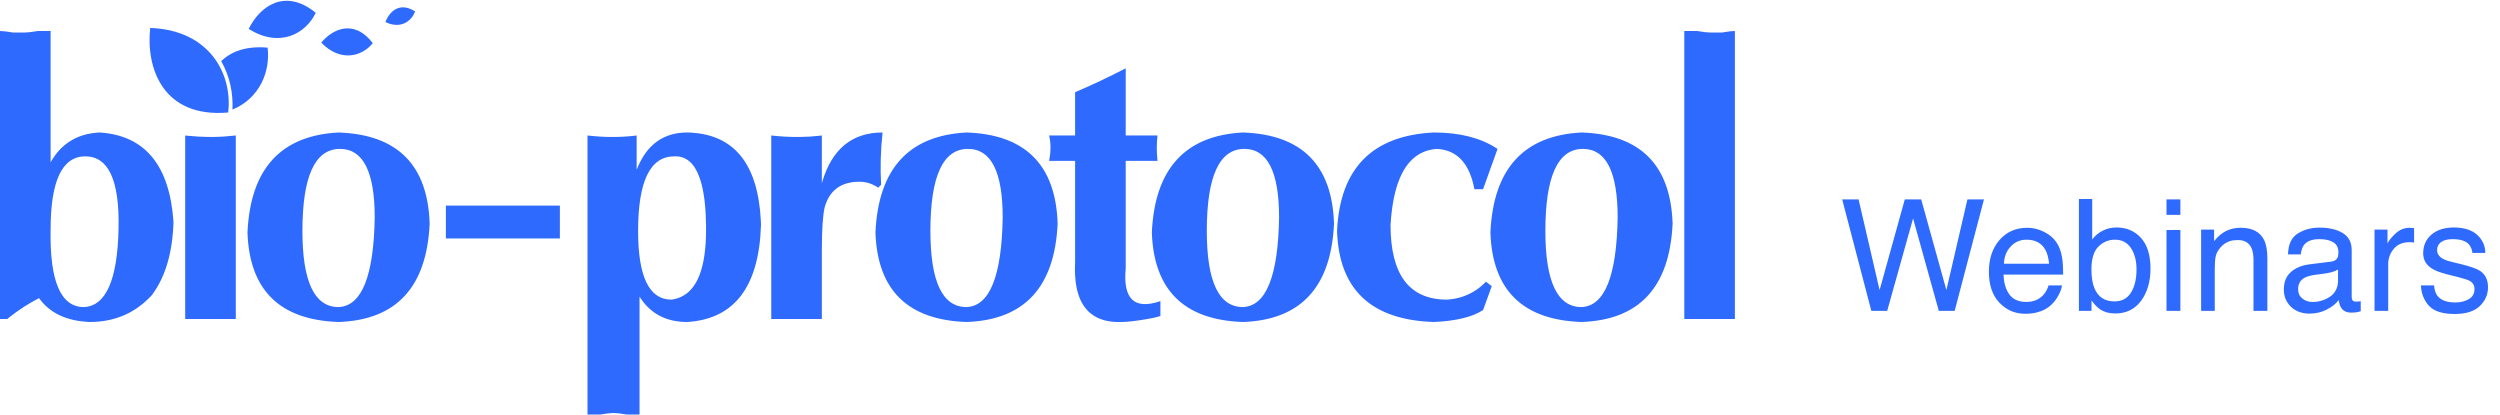 <svg width="193" height="32" viewBox="0 0 193 32" fill="none" xmlns="http://www.w3.org/2000/svg">
	<path fill-rule="evenodd" clip-rule="evenodd" d="M3.907 2.395V12.532C4.725 11.074 5.99 10.306 7.702 10.228C11.199 10.459 13.097 12.762 13.395 17.14C13.32 19.521 12.762 21.402 11.721 22.785C10.454 24.167 8.855 24.858 6.921 24.858C5.135 24.78 3.832 24.167 3.014 23.015C2.174 23.448 1.398 23.951 0.69 24.52L0.558 24.628H0V2.395C0.211 2.395 0.521 2.431 0.932 2.499L1.005 2.511H1.898C2.109 2.511 2.419 2.477 2.829 2.408L2.902 2.395H3.907ZM26.138 10.228L26.273 10.234C30.722 10.43 33.021 12.77 33.17 17.255C32.947 22.171 30.603 24.703 26.138 24.858C21.598 24.703 19.254 22.401 19.106 17.946C19.329 13.033 21.673 10.459 26.138 10.228ZM18.204 10.459V24.628H14.297V10.459L14.52 10.483C15.041 10.536 15.562 10.566 16.083 10.572L16.306 10.574L16.455 10.573C17.007 10.567 17.59 10.529 18.204 10.459ZM6.586 12.071C4.8 12.071 3.907 13.954 3.907 17.716C3.832 21.71 4.688 23.706 6.474 23.706C8.185 23.63 9.078 21.594 9.153 17.6C9.226 13.915 8.372 12.071 6.586 12.071ZM26.25 11.495L26.192 11.496C24.294 11.538 23.347 13.651 23.347 17.831C23.347 21.708 24.258 23.667 26.082 23.705L26.138 23.706L26.191 23.703C27.942 23.584 28.854 21.281 28.928 16.795C28.928 13.263 28.036 11.495 26.25 11.495ZM11.596 2.158C16.202 2.315 17.97 5.758 17.615 8.685C12.537 9.128 11.256 5.194 11.596 2.158ZM20.661 3.678C20.878 5.503 20.065 7.581 17.945 8.462C18.009 7.194 17.738 5.877 17.077 4.722C17.84 3.979 18.993 3.533 20.661 3.678ZM28.78 3.332C27.944 4.364 26.284 4.825 24.802 3.29C25.677 2.228 27.346 1.448 28.78 3.332ZM24.377 0.986C23.609 2.599 21.593 3.738 19.2 2.231C20.014 0.569 21.937 -0.99 24.377 0.986ZM32.045 0.882C31.771 1.65 30.913 2.267 29.756 1.701C30.046 0.908 30.849 0.105 32.045 0.882ZM34.422 18.407V15.873L43.222 15.873V18.407H34.422ZM45.521 10.477L45.69 10.494C45.711 10.496 45.731 10.498 45.752 10.5C45.793 10.504 45.834 10.508 45.875 10.511L45.752 10.5C45.807 10.505 45.861 10.51 45.915 10.515L45.875 10.511C45.931 10.516 45.986 10.521 46.041 10.525L45.915 10.515C45.974 10.52 46.032 10.524 46.091 10.529L46.041 10.525C46.101 10.53 46.16 10.534 46.218 10.538L46.091 10.529C46.15 10.533 46.209 10.537 46.268 10.541L46.218 10.538C46.272 10.542 46.325 10.545 46.379 10.548L46.268 10.541C46.325 10.545 46.381 10.548 46.437 10.551L46.379 10.548C46.44 10.552 46.5 10.555 46.56 10.557L46.437 10.551C46.49 10.554 46.544 10.557 46.598 10.559L46.56 10.557C46.61 10.56 46.659 10.562 46.708 10.564L46.598 10.559C46.658 10.562 46.717 10.564 46.777 10.566L46.708 10.564C46.762 10.566 46.816 10.567 46.87 10.569L46.777 10.566C46.83 10.568 46.884 10.569 46.937 10.57L46.87 10.569C46.924 10.57 46.979 10.571 47.033 10.572L46.937 10.57C46.99 10.571 47.042 10.572 47.095 10.573L47.253 10.574L47.419 10.573L47.593 10.57C47.61 10.57 47.628 10.57 47.645 10.569C47.685 10.568 47.725 10.567 47.764 10.566L47.645 10.569C47.709 10.568 47.773 10.566 47.836 10.564L47.764 10.566C47.821 10.564 47.877 10.562 47.932 10.56L47.836 10.564C47.896 10.562 47.956 10.559 48.016 10.556L47.932 10.56C47.987 10.558 48.041 10.555 48.095 10.553L48.016 10.556C48.075 10.554 48.134 10.551 48.193 10.547L48.095 10.553C48.15 10.55 48.205 10.547 48.259 10.543L48.193 10.547C48.244 10.544 48.295 10.541 48.345 10.538L48.259 10.543C48.319 10.54 48.377 10.536 48.436 10.531L48.345 10.538C48.402 10.534 48.458 10.53 48.514 10.525L48.436 10.531C48.489 10.527 48.543 10.523 48.596 10.518L48.514 10.525C48.566 10.521 48.618 10.516 48.67 10.511L48.596 10.518C48.651 10.513 48.706 10.508 48.762 10.503L48.67 10.511C48.727 10.506 48.783 10.501 48.839 10.495L48.762 10.503C48.809 10.498 48.856 10.493 48.903 10.488L48.839 10.495C48.891 10.489 48.943 10.484 48.995 10.478L49.15 10.459V13.109L49.179 13.033C49.927 11.165 51.22 10.228 53.057 10.228L53.166 10.231C53.248 10.234 53.33 10.238 53.411 10.243C53.56 10.253 53.706 10.267 53.849 10.285C53.865 10.287 53.881 10.289 53.897 10.291C53.906 10.292 53.914 10.293 53.923 10.294C53.947 10.298 53.97 10.301 53.993 10.304C54.012 10.307 54.03 10.31 54.048 10.313C54.063 10.315 54.079 10.318 54.094 10.32C54.105 10.322 54.116 10.323 54.127 10.325C54.15 10.329 54.172 10.333 54.194 10.337C54.283 10.353 54.371 10.371 54.457 10.39C54.463 10.391 54.47 10.393 54.476 10.394C54.491 10.398 54.506 10.401 54.521 10.405C54.539 10.409 54.557 10.413 54.576 10.418C54.59 10.421 54.604 10.425 54.618 10.428C54.633 10.432 54.647 10.436 54.662 10.44C54.681 10.445 54.701 10.45 54.721 10.455C54.733 10.459 54.745 10.462 54.757 10.465C54.768 10.469 54.779 10.472 54.79 10.475C54.811 10.481 54.832 10.487 54.853 10.493C54.855 10.494 54.858 10.495 54.86 10.495C54.885 10.503 54.909 10.51 54.934 10.518C54.95 10.524 54.967 10.529 54.983 10.534C54.999 10.539 55.014 10.544 55.029 10.55C55.034 10.551 55.038 10.552 55.042 10.554C55.066 10.562 55.089 10.57 55.113 10.579C55.125 10.583 55.138 10.588 55.15 10.592C55.166 10.598 55.182 10.604 55.199 10.61C55.22 10.618 55.242 10.627 55.264 10.635C55.268 10.637 55.273 10.639 55.278 10.641C55.296 10.648 55.315 10.655 55.333 10.663C55.347 10.668 55.361 10.674 55.374 10.68C55.381 10.683 55.388 10.686 55.394 10.688C55.414 10.697 55.434 10.706 55.455 10.714C55.469 10.721 55.484 10.728 55.499 10.734C55.51 10.739 55.521 10.744 55.532 10.75C55.546 10.756 55.56 10.763 55.575 10.77C55.59 10.777 55.605 10.784 55.62 10.791C55.629 10.796 55.637 10.8 55.646 10.804C55.664 10.813 55.682 10.822 55.7 10.831C55.712 10.837 55.724 10.844 55.737 10.85C55.749 10.857 55.761 10.863 55.773 10.869C55.789 10.878 55.806 10.887 55.822 10.896C55.832 10.901 55.841 10.906 55.85 10.911C55.865 10.919 55.879 10.928 55.893 10.936C55.907 10.943 55.92 10.951 55.933 10.959C55.945 10.966 55.957 10.973 55.969 10.98C55.982 10.988 55.995 10.995 56.007 11.003C56.018 11.01 56.029 11.016 56.04 11.023C56.055 11.033 56.07 11.042 56.086 11.052C56.093 11.057 56.101 11.062 56.109 11.067C56.127 11.079 56.145 11.09 56.162 11.102C56.17 11.107 56.179 11.113 56.187 11.118C56.2 11.128 56.214 11.137 56.227 11.146C56.242 11.156 56.256 11.166 56.271 11.177C56.279 11.182 56.287 11.188 56.295 11.194C56.311 11.205 56.326 11.216 56.341 11.227C56.351 11.234 56.36 11.241 56.369 11.248C56.384 11.259 56.399 11.271 56.413 11.282C56.422 11.289 56.431 11.296 56.44 11.303C56.451 11.311 56.461 11.319 56.472 11.328C56.487 11.34 56.501 11.351 56.515 11.363C56.524 11.37 56.533 11.377 56.542 11.385C56.554 11.395 56.566 11.405 56.578 11.415C56.59 11.425 56.603 11.436 56.615 11.447C56.624 11.455 56.633 11.463 56.642 11.471C56.656 11.482 56.669 11.494 56.682 11.506C56.691 11.514 56.7 11.523 56.709 11.531C56.721 11.542 56.733 11.553 56.745 11.564C56.756 11.574 56.766 11.584 56.776 11.594C56.786 11.603 56.796 11.612 56.806 11.621C56.817 11.633 56.829 11.644 56.84 11.655C56.849 11.665 56.858 11.674 56.868 11.683C56.88 11.695 56.893 11.708 56.905 11.721C56.913 11.729 56.92 11.737 56.928 11.744C56.941 11.759 56.955 11.773 56.969 11.788C56.976 11.795 56.983 11.803 56.99 11.811C57.001 11.823 57.012 11.835 57.023 11.847C57.034 11.86 57.045 11.872 57.056 11.884C57.066 11.896 57.076 11.907 57.086 11.918C57.093 11.927 57.101 11.936 57.109 11.945C57.12 11.958 57.132 11.972 57.143 11.985C57.152 11.996 57.161 12.007 57.17 12.018C57.181 12.031 57.191 12.044 57.202 12.057C57.212 12.069 57.221 12.082 57.231 12.094C57.237 12.101 57.242 12.108 57.248 12.115C57.261 12.132 57.273 12.149 57.286 12.165C57.294 12.175 57.301 12.185 57.308 12.195C57.319 12.209 57.33 12.223 57.34 12.238C57.345 12.244 57.35 12.251 57.355 12.258C57.369 12.277 57.383 12.297 57.397 12.317C57.401 12.323 57.406 12.329 57.41 12.335C57.423 12.355 57.437 12.375 57.45 12.395C57.454 12.399 57.457 12.404 57.46 12.409C57.472 12.426 57.483 12.443 57.495 12.461C57.503 12.473 57.511 12.486 57.52 12.499C57.529 12.513 57.538 12.528 57.547 12.542C57.555 12.555 57.562 12.567 57.57 12.579C57.579 12.594 57.589 12.609 57.598 12.625C57.603 12.633 57.608 12.641 57.612 12.649C57.624 12.668 57.635 12.687 57.647 12.707C57.653 12.718 57.66 12.73 57.667 12.742C57.674 12.754 57.68 12.765 57.687 12.777C57.697 12.795 57.708 12.814 57.718 12.833C57.725 12.846 57.733 12.859 57.74 12.872C57.749 12.89 57.759 12.908 57.768 12.926C57.772 12.933 57.776 12.94 57.78 12.947C57.791 12.969 57.802 12.99 57.812 13.011C57.816 13.019 57.82 13.026 57.824 13.033C57.833 13.051 57.842 13.069 57.85 13.087C57.858 13.102 57.864 13.116 57.871 13.131C57.88 13.148 57.889 13.166 57.897 13.184C57.903 13.196 57.908 13.209 57.914 13.221C57.92 13.234 57.926 13.248 57.933 13.261C57.94 13.278 57.948 13.294 57.955 13.311C57.963 13.328 57.97 13.345 57.978 13.363C57.985 13.379 57.992 13.395 57.999 13.412C58.003 13.422 58.007 13.432 58.012 13.442C58.02 13.463 58.029 13.484 58.038 13.506C58.045 13.523 58.052 13.539 58.058 13.556C58.063 13.568 58.068 13.58 58.072 13.591C58.077 13.604 58.082 13.616 58.087 13.629C58.096 13.651 58.104 13.674 58.113 13.696C58.115 13.703 58.118 13.71 58.121 13.717C58.13 13.742 58.139 13.767 58.148 13.793C58.151 13.8 58.153 13.807 58.156 13.814C58.165 13.839 58.174 13.864 58.182 13.89C58.185 13.898 58.188 13.906 58.191 13.915C58.211 13.973 58.23 14.031 58.249 14.091C58.255 14.111 58.262 14.131 58.268 14.152C58.273 14.167 58.278 14.183 58.282 14.198C58.284 14.204 58.285 14.209 58.287 14.215C58.296 14.245 58.305 14.275 58.314 14.306C58.316 14.314 58.319 14.323 58.321 14.331C58.339 14.393 58.356 14.457 58.373 14.521C58.387 14.574 58.4 14.627 58.413 14.682C58.427 14.737 58.44 14.793 58.453 14.85C58.474 14.945 58.494 15.042 58.513 15.14C58.517 15.157 58.52 15.174 58.523 15.19C58.524 15.195 58.525 15.199 58.526 15.204C58.539 15.278 58.553 15.352 58.565 15.428C58.568 15.441 58.57 15.453 58.572 15.466C58.574 15.479 58.576 15.493 58.578 15.506L58.572 15.466C58.607 15.678 58.637 15.896 58.662 16.12C58.669 16.19 58.677 16.26 58.684 16.331C58.703 16.535 58.719 16.744 58.731 16.959L58.738 17.092C58.743 17.183 58.746 17.276 58.749 17.37C58.599 22.133 56.702 24.628 53.057 24.858C51.446 24.858 50.232 24.228 49.414 22.964L49.373 22.899V32H48.368C47.947 31.927 47.625 31.889 47.402 31.885L47.364 31.884L47.325 31.885C47.116 31.888 46.819 31.922 46.433 31.988L46.36 32H45.355V10.459L45.521 10.477ZM52.556 12.116L52.546 12.114C52.535 12.111 52.524 12.109 52.513 12.106L52.546 12.114C52.532 12.11 52.517 12.107 52.503 12.104L52.513 12.106C52.498 12.103 52.484 12.1 52.47 12.098L52.503 12.104C52.486 12.101 52.468 12.097 52.451 12.094L52.47 12.098C52.455 12.095 52.44 12.093 52.425 12.09L52.451 12.094C52.439 12.092 52.427 12.09 52.414 12.089L52.425 12.09C52.395 12.085 52.365 12.082 52.334 12.079L52.291 12.075C52.282 12.074 52.273 12.073 52.264 12.073C52.226 12.07 52.188 12.069 52.149 12.069L52.101 12.07L52.052 12.071C50.191 12.071 49.261 13.992 49.261 17.831C49.261 21.364 50.116 23.13 51.829 23.13L51.882 23.122L51.935 23.114C51.952 23.111 51.969 23.108 51.986 23.105C52.001 23.102 52.017 23.099 52.032 23.096L51.986 23.105C52.003 23.102 52.02 23.098 52.038 23.095L52.032 23.096C52.038 23.095 52.043 23.094 52.049 23.092L52.038 23.095C52.089 23.084 52.139 23.072 52.189 23.059C52.195 23.057 52.201 23.055 52.207 23.054L52.189 23.059C52.22 23.05 52.25 23.041 52.28 23.032C52.326 23.018 52.371 23.002 52.415 22.986C52.42 22.984 52.425 22.982 52.43 22.98L52.415 22.986C52.445 22.974 52.474 22.963 52.503 22.95C52.51 22.948 52.517 22.945 52.523 22.942L52.503 22.95C52.514 22.946 52.525 22.941 52.535 22.936L52.523 22.942C52.554 22.928 52.585 22.914 52.616 22.899C52.64 22.887 52.665 22.875 52.689 22.861C52.693 22.86 52.697 22.857 52.701 22.855L52.689 22.861C52.716 22.847 52.742 22.833 52.768 22.817C52.817 22.789 52.864 22.759 52.91 22.727C52.947 22.702 52.984 22.675 53.02 22.647C53.025 22.643 53.03 22.64 53.035 22.636L53.02 22.647C53.032 22.638 53.044 22.628 53.056 22.618L53.035 22.636C53.048 22.625 53.062 22.614 53.075 22.603L53.056 22.618C53.071 22.607 53.085 22.595 53.099 22.583L53.075 22.603C53.088 22.592 53.101 22.582 53.114 22.571L53.099 22.583C53.111 22.573 53.123 22.563 53.134 22.553L53.114 22.571C53.126 22.56 53.138 22.549 53.151 22.538L53.134 22.553C53.148 22.541 53.162 22.528 53.175 22.516L53.151 22.538C53.163 22.527 53.175 22.516 53.187 22.505L53.175 22.516C53.188 22.504 53.2 22.493 53.212 22.481L53.187 22.505C53.2 22.493 53.214 22.48 53.227 22.467L53.212 22.481C53.222 22.472 53.231 22.463 53.24 22.454L53.227 22.467C53.24 22.454 53.252 22.442 53.265 22.429L53.24 22.454C53.252 22.442 53.265 22.429 53.277 22.417L53.265 22.429C53.277 22.417 53.289 22.404 53.301 22.391L53.277 22.417C53.289 22.405 53.3 22.392 53.312 22.38L53.301 22.391C53.313 22.379 53.325 22.366 53.337 22.353L53.312 22.38C53.329 22.362 53.346 22.343 53.363 22.324L53.337 22.353C53.347 22.342 53.357 22.331 53.367 22.32L53.363 22.324C53.395 22.288 53.426 22.251 53.456 22.213C53.484 22.177 53.512 22.141 53.539 22.104C53.544 22.097 53.548 22.091 53.553 22.085L53.539 22.104C53.549 22.09 53.559 22.076 53.568 22.063L53.553 22.085C53.586 22.038 53.619 21.989 53.651 21.939C53.654 21.934 53.657 21.929 53.659 21.924L53.651 21.939C53.658 21.926 53.666 21.914 53.673 21.902L53.659 21.924C53.679 21.893 53.699 21.861 53.718 21.828C53.724 21.817 53.731 21.805 53.737 21.793L53.718 21.828C53.727 21.811 53.737 21.795 53.746 21.778L53.737 21.793C53.755 21.761 53.773 21.729 53.791 21.696C53.805 21.669 53.819 21.641 53.833 21.613C53.847 21.585 53.861 21.556 53.875 21.527C53.888 21.499 53.901 21.471 53.914 21.442C53.916 21.436 53.919 21.43 53.922 21.424L53.914 21.442C53.938 21.387 53.961 21.332 53.984 21.275C53.994 21.249 54.005 21.222 54.015 21.195C54.027 21.161 54.04 21.128 54.052 21.093C54.055 21.086 54.057 21.078 54.06 21.07L54.052 21.093C54.066 21.053 54.08 21.013 54.093 20.972C54.097 20.961 54.101 20.95 54.104 20.939L54.093 20.972C54.101 20.948 54.109 20.924 54.117 20.899L54.104 20.939C54.11 20.919 54.117 20.9 54.123 20.88L54.117 20.899C54.125 20.874 54.133 20.848 54.14 20.822L54.123 20.88C54.15 20.791 54.176 20.699 54.201 20.604C54.216 20.546 54.231 20.487 54.245 20.426C54.248 20.414 54.251 20.401 54.254 20.388L54.245 20.426C54.262 20.355 54.278 20.283 54.293 20.209C54.299 20.175 54.306 20.141 54.313 20.107C54.325 20.044 54.336 19.981 54.347 19.916C54.362 19.823 54.377 19.728 54.39 19.631C54.414 19.456 54.434 19.274 54.451 19.087C54.461 18.981 54.469 18.874 54.476 18.764L54.481 18.683C54.484 18.622 54.487 18.56 54.49 18.497L54.491 18.49C54.495 18.397 54.498 18.302 54.501 18.207L54.503 18.114C54.506 17.984 54.508 17.852 54.508 17.716C54.508 17.602 54.507 17.49 54.505 17.379C54.502 17.095 54.493 16.821 54.48 16.56C54.477 16.515 54.475 16.47 54.472 16.426C54.467 16.337 54.462 16.248 54.455 16.161C54.452 16.123 54.449 16.085 54.446 16.047C54.443 16 54.439 15.954 54.435 15.908C54.43 15.857 54.425 15.807 54.42 15.757C54.419 15.744 54.418 15.73 54.416 15.716L54.42 15.757C54.413 15.683 54.405 15.61 54.397 15.538C54.397 15.538 54.397 15.537 54.397 15.536L54.397 15.538C54.392 15.491 54.386 15.444 54.38 15.398C54.374 15.354 54.369 15.31 54.363 15.267C54.329 15.024 54.29 14.795 54.245 14.58C54.242 14.563 54.238 14.546 54.234 14.529C54.232 14.521 54.231 14.512 54.229 14.504L54.234 14.529C54.23 14.508 54.225 14.488 54.221 14.467L54.229 14.504C54.212 14.429 54.196 14.357 54.178 14.286C54.157 14.204 54.136 14.124 54.114 14.047C54.071 13.899 54.025 13.76 53.975 13.629C53.884 13.385 53.78 13.171 53.664 12.984C53.661 12.98 53.659 12.976 53.657 12.972L53.664 12.984C53.655 12.97 53.646 12.955 53.637 12.941L53.657 12.972C53.646 12.956 53.636 12.939 53.625 12.923L53.637 12.941C53.617 12.911 53.598 12.882 53.578 12.853C53.574 12.848 53.571 12.844 53.568 12.839L53.578 12.853C53.569 12.841 53.561 12.829 53.552 12.818L53.568 12.839C53.548 12.812 53.528 12.785 53.508 12.759C53.502 12.751 53.495 12.743 53.488 12.734L53.508 12.759C53.497 12.745 53.486 12.731 53.474 12.717L53.488 12.734C53.479 12.722 53.469 12.71 53.459 12.699L53.474 12.717C53.463 12.703 53.452 12.69 53.441 12.677L53.459 12.699C53.449 12.686 53.438 12.673 53.427 12.661L53.441 12.677C53.43 12.664 53.42 12.652 53.409 12.641L53.427 12.661C53.416 12.648 53.404 12.635 53.392 12.622L53.409 12.641C53.398 12.629 53.388 12.617 53.377 12.606L53.392 12.622C53.382 12.611 53.371 12.599 53.36 12.588L53.377 12.606C53.367 12.595 53.356 12.584 53.346 12.573L53.36 12.588C53.348 12.576 53.337 12.564 53.325 12.553L53.346 12.573C53.335 12.562 53.324 12.551 53.313 12.54L53.325 12.553C53.315 12.543 53.305 12.533 53.295 12.523L53.313 12.54C53.3 12.528 53.287 12.515 53.274 12.503L53.295 12.523C53.285 12.514 53.274 12.504 53.264 12.494L53.274 12.503C53.262 12.492 53.25 12.482 53.238 12.471L53.264 12.494C53.253 12.484 53.242 12.475 53.231 12.465L53.238 12.471C53.226 12.461 53.214 12.451 53.202 12.441L53.231 12.465C53.218 12.454 53.205 12.444 53.193 12.433L53.202 12.441C53.192 12.433 53.182 12.425 53.172 12.417L53.193 12.433C53.179 12.422 53.165 12.411 53.151 12.4L53.172 12.417C53.161 12.408 53.149 12.399 53.137 12.39L53.151 12.4C53.14 12.392 53.129 12.383 53.117 12.375L53.137 12.39C53.125 12.381 53.112 12.372 53.099 12.363L53.117 12.375C53.104 12.366 53.091 12.356 53.077 12.347L53.099 12.363C53.088 12.355 53.077 12.347 53.065 12.339L53.077 12.347C53.065 12.339 53.053 12.331 53.041 12.323L53.065 12.339C53.053 12.331 53.04 12.323 53.028 12.315L53.041 12.323C53.029 12.315 53.017 12.308 53.004 12.3L53.028 12.315C53.013 12.306 52.999 12.297 52.984 12.288L53.004 12.3C52.992 12.293 52.98 12.286 52.969 12.279L52.984 12.288C52.971 12.28 52.958 12.273 52.944 12.266L52.969 12.279C52.956 12.272 52.943 12.264 52.929 12.257L52.944 12.266C52.932 12.259 52.919 12.252 52.907 12.246L52.929 12.257C52.916 12.25 52.903 12.243 52.889 12.237L52.907 12.246C52.894 12.239 52.882 12.233 52.869 12.227L52.889 12.237C52.876 12.23 52.863 12.224 52.849 12.218L52.869 12.227C52.856 12.221 52.843 12.214 52.829 12.209L52.849 12.218C52.835 12.211 52.821 12.205 52.807 12.199L52.829 12.209C52.817 12.203 52.805 12.198 52.793 12.193L52.807 12.199C52.794 12.193 52.782 12.188 52.769 12.183L52.793 12.193C52.777 12.186 52.761 12.18 52.745 12.174L52.769 12.183C52.755 12.178 52.742 12.172 52.728 12.168L52.745 12.174C52.734 12.17 52.723 12.166 52.712 12.162L52.728 12.168C52.713 12.162 52.698 12.157 52.682 12.152L52.712 12.162C52.699 12.157 52.687 12.153 52.674 12.149L52.682 12.152C52.669 12.147 52.656 12.143 52.642 12.139L52.674 12.149C52.659 12.144 52.644 12.14 52.629 12.135L52.642 12.139C52.628 12.135 52.613 12.131 52.598 12.127L52.629 12.135C52.605 12.128 52.58 12.122 52.556 12.116ZM86.905 5.275V10.459H89.361C89.291 11.033 89.286 11.639 89.347 12.279L89.361 12.417H86.905V20.711C86.684 23.069 87.557 23.919 89.524 23.266L89.584 23.245V24.397C89.361 24.474 89.026 24.552 88.579 24.628C87.686 24.78 87.017 24.858 86.57 24.858C86.545 24.858 86.52 24.859 86.495 24.86L86.42 24.86L86.346 24.86L86.273 24.859C86.259 24.859 86.245 24.858 86.231 24.858L86.202 24.857L86.184 24.856L86.131 24.854C86.121 24.854 86.112 24.853 86.102 24.852L86.065 24.85C86.051 24.849 86.036 24.849 86.022 24.847C86.012 24.847 86.003 24.846 85.993 24.845C85.985 24.845 85.977 24.844 85.969 24.843L85.925 24.84C85.912 24.838 85.898 24.837 85.885 24.836C85.877 24.835 85.87 24.834 85.862 24.833C85.852 24.832 85.842 24.831 85.832 24.83C85.772 24.823 85.712 24.815 85.654 24.806C85.651 24.806 85.649 24.805 85.646 24.805L85.589 24.795C85.584 24.794 85.578 24.793 85.572 24.792C85.561 24.79 85.55 24.788 85.538 24.786L85.496 24.778C85.488 24.776 85.481 24.775 85.473 24.773C85.461 24.771 85.45 24.769 85.439 24.766L85.41 24.76C85.399 24.757 85.388 24.755 85.376 24.752C85.367 24.75 85.358 24.748 85.349 24.746C85.337 24.743 85.325 24.74 85.313 24.737C85.306 24.735 85.3 24.734 85.294 24.732L85.257 24.722C85.245 24.719 85.233 24.716 85.221 24.712C85.216 24.711 85.211 24.709 85.206 24.708C85.192 24.704 85.179 24.7 85.166 24.696L85.141 24.689C85.131 24.686 85.121 24.682 85.111 24.679L85.082 24.67L85.07 24.666L85.057 24.662C85.046 24.658 85.035 24.654 85.024 24.65C85.014 24.646 85.003 24.643 84.993 24.639C84.986 24.636 84.979 24.634 84.972 24.631C84.963 24.628 84.953 24.624 84.943 24.62L84.913 24.608C84.903 24.605 84.894 24.601 84.885 24.597C84.878 24.594 84.87 24.591 84.863 24.588C84.831 24.575 84.8 24.561 84.769 24.547C84.764 24.545 84.759 24.542 84.754 24.54C84.724 24.526 84.694 24.512 84.665 24.497L84.66 24.494L84.646 24.487C84.632 24.48 84.619 24.473 84.605 24.465C84.604 24.464 84.602 24.464 84.601 24.463C84.57 24.446 84.539 24.428 84.509 24.41C84.49 24.399 84.472 24.388 84.454 24.377L84.452 24.375C84.357 24.316 84.267 24.25 84.181 24.18C84.174 24.174 84.167 24.168 84.16 24.162C84.124 24.131 84.088 24.099 84.053 24.066C84.046 24.06 84.04 24.053 84.033 24.047C84.026 24.041 84.019 24.034 84.013 24.027C84.008 24.022 84.002 24.017 83.997 24.012C83.991 24.006 83.985 24 83.979 23.994L83.968 23.982C83.965 23.979 83.962 23.975 83.959 23.972C83.95 23.963 83.941 23.954 83.933 23.945C83.926 23.938 83.92 23.931 83.913 23.924C83.908 23.918 83.903 23.913 83.898 23.907C83.892 23.9 83.885 23.892 83.878 23.884C83.872 23.877 83.866 23.87 83.86 23.863C83.853 23.855 83.846 23.846 83.839 23.838C83.833 23.831 83.826 23.823 83.82 23.815C83.817 23.812 83.814 23.808 83.811 23.804C83.791 23.779 83.771 23.753 83.751 23.727C83.747 23.721 83.743 23.715 83.738 23.71C83.73 23.698 83.721 23.686 83.713 23.674C83.71 23.671 83.707 23.667 83.704 23.663C83.697 23.652 83.69 23.642 83.682 23.631L83.669 23.611C83.663 23.603 83.657 23.594 83.652 23.586L83.636 23.562L83.618 23.533C83.614 23.527 83.61 23.52 83.606 23.513C83.598 23.501 83.591 23.489 83.584 23.478L83.575 23.463C83.569 23.453 83.563 23.442 83.557 23.431C83.552 23.424 83.548 23.417 83.544 23.409C83.536 23.395 83.529 23.382 83.521 23.368C83.52 23.365 83.518 23.363 83.517 23.36C83.501 23.331 83.486 23.302 83.471 23.273C83.459 23.248 83.447 23.223 83.435 23.198L83.429 23.187C83.416 23.16 83.404 23.132 83.392 23.104C83.334 22.972 83.282 22.832 83.236 22.684C83.213 22.611 83.192 22.535 83.172 22.458C83.163 22.422 83.155 22.386 83.146 22.35C83.139 22.318 83.132 22.286 83.125 22.254C83.122 22.238 83.118 22.223 83.115 22.207L83.11 22.178C83.102 22.139 83.095 22.099 83.088 22.059C83.086 22.051 83.085 22.043 83.084 22.035L83.078 21.999C83.072 21.963 83.066 21.926 83.061 21.89C83.055 21.85 83.049 21.809 83.044 21.768C83.043 21.756 83.041 21.744 83.04 21.732C83.038 21.714 83.036 21.697 83.034 21.679C83.033 21.672 83.032 21.666 83.032 21.66L83.027 21.621C83.021 21.555 83.015 21.489 83.01 21.422C83.004 21.355 83 21.288 82.997 21.219C82.996 21.205 82.995 21.191 82.995 21.176C82.992 21.108 82.989 21.039 82.988 20.969C82.987 20.922 82.986 20.874 82.986 20.825C82.986 20.787 82.986 20.749 82.986 20.71L82.986 20.697C82.987 20.581 82.989 20.462 82.994 20.341L82.998 20.25V12.417H80.989L81.008 12.323C81.131 11.698 81.131 11.105 81.008 10.543L80.989 10.459H82.998V7.119C84.263 6.582 85.566 5.966 86.905 5.275ZM74.617 10.228C79.156 10.383 81.5 12.725 81.65 17.255C81.427 22.171 79.082 24.703 74.617 24.858C70.077 24.703 67.734 22.401 67.585 17.946C67.809 13.033 70.152 10.459 74.617 10.228ZM95.956 10.228C100.493 10.383 102.838 12.725 102.987 17.255C102.764 22.171 100.42 24.703 95.956 24.858C91.415 24.703 89.072 22.401 88.923 17.946C89.146 13.033 91.491 10.459 95.956 10.228ZM68.134 10.228C67.984 11.611 67.948 12.955 68.023 14.26L67.8 14.491C67.373 14.199 66.912 14.044 66.419 14.031L66.348 14.03L66.281 14.031C64.906 14.051 64.035 14.704 63.669 15.988C63.522 16.591 63.449 17.709 63.446 19.341L63.446 24.628H59.54V10.459C60.209 10.536 60.88 10.574 61.549 10.574L61.715 10.573C62.263 10.568 62.784 10.537 63.281 10.479L63.446 10.459V14.144L63.469 14.064C64.222 11.508 65.776 10.228 68.134 10.228ZM74.729 11.495C72.793 11.495 71.827 13.608 71.827 17.831C71.827 21.747 72.756 23.706 74.617 23.706C76.403 23.63 77.333 21.327 77.408 16.795C77.408 13.263 76.515 11.495 74.729 11.495ZM96.067 11.495C94.131 11.495 93.165 13.608 93.165 17.831C93.165 21.747 94.094 23.706 95.956 23.706C97.741 23.63 98.671 21.327 98.745 16.795C98.745 13.263 97.852 11.495 96.067 11.495ZM110.698 10.228C112.668 10.228 114.278 10.635 115.533 11.445L115.61 11.495L114.494 14.605H113.824C113.455 12.635 112.509 11.6 110.982 11.499L110.922 11.495L110.857 11.501C110.815 11.504 110.772 11.509 110.73 11.514C110.698 11.518 110.666 11.523 110.634 11.528C110.593 11.534 110.553 11.541 110.514 11.548C110.436 11.563 110.359 11.581 110.284 11.601C110.252 11.61 110.22 11.619 110.188 11.629C110.187 11.629 110.185 11.629 110.184 11.63L110.188 11.629C110.169 11.634 110.15 11.64 110.132 11.646L110.184 11.63C110.135 11.645 110.088 11.661 110.041 11.678C110.034 11.68 110.027 11.683 110.02 11.685L110.041 11.678C110.022 11.684 110.004 11.691 109.985 11.698L110.02 11.685C110.002 11.692 109.984 11.699 109.966 11.706L109.985 11.698C109.97 11.704 109.954 11.71 109.939 11.716L109.966 11.706C109.928 11.721 109.891 11.736 109.854 11.753C109.807 11.773 109.761 11.795 109.716 11.818C109.709 11.822 109.702 11.825 109.696 11.829L109.716 11.818C109.697 11.828 109.679 11.837 109.661 11.847L109.696 11.829C109.679 11.837 109.662 11.846 109.646 11.855L109.661 11.847C109.647 11.854 109.633 11.862 109.619 11.87L109.646 11.855C109.61 11.874 109.575 11.894 109.54 11.915C109.53 11.921 109.52 11.927 109.51 11.934L109.54 11.915C109.524 11.925 109.508 11.935 109.492 11.945L109.51 11.934C109.494 11.943 109.479 11.953 109.464 11.963L109.492 11.945C109.475 11.955 109.458 11.966 109.442 11.977L109.464 11.963C109.446 11.974 109.429 11.985 109.412 11.997L109.442 11.977C109.426 11.987 109.41 11.998 109.395 12.008L109.412 11.997C109.395 12.008 109.378 12.02 109.361 12.032L109.395 12.008C109.378 12.02 109.362 12.031 109.346 12.042L109.361 12.032C109.347 12.042 109.332 12.052 109.318 12.063L109.346 12.042C109.329 12.055 109.312 12.067 109.295 12.08L109.318 12.063C109.302 12.074 109.286 12.086 109.271 12.098L109.295 12.08C109.28 12.091 109.265 12.102 109.25 12.114L109.271 12.098C109.253 12.112 109.235 12.125 109.218 12.139L109.25 12.114C109.234 12.126 109.218 12.139 109.202 12.152L109.218 12.139C109.203 12.151 109.188 12.163 109.173 12.176L109.202 12.152C109.187 12.165 109.172 12.177 109.157 12.19L109.173 12.176C109.144 12.2 109.115 12.225 109.087 12.25L109.114 12.226C109.096 12.242 109.078 12.258 109.06 12.275L109.087 12.25C109.072 12.264 109.057 12.277 109.042 12.291L109.06 12.275C109.046 12.287 109.033 12.3 109.019 12.312L109.042 12.291C109.028 12.304 109.014 12.317 109 12.331L109.019 12.312C109.004 12.327 108.989 12.341 108.974 12.356L109 12.331C108.973 12.358 108.945 12.385 108.919 12.413C108.907 12.424 108.896 12.436 108.885 12.448L108.919 12.413C108.872 12.461 108.827 12.511 108.782 12.563C108.777 12.569 108.771 12.576 108.765 12.582L108.782 12.563C108.767 12.58 108.752 12.598 108.737 12.616L108.765 12.582C108.752 12.598 108.739 12.615 108.725 12.631L108.737 12.616C108.725 12.632 108.712 12.647 108.7 12.662L108.725 12.631C108.712 12.647 108.699 12.664 108.686 12.68L108.7 12.662C108.688 12.677 108.676 12.692 108.665 12.707L108.686 12.68C108.657 12.717 108.628 12.755 108.6 12.794C108.595 12.8 108.59 12.807 108.586 12.814L108.6 12.794C108.59 12.808 108.579 12.823 108.569 12.837L108.586 12.814C108.573 12.832 108.56 12.85 108.548 12.868L108.569 12.837C108.554 12.858 108.54 12.878 108.526 12.899L108.548 12.868C108.535 12.885 108.523 12.903 108.511 12.921L108.526 12.899C108.514 12.917 108.502 12.934 108.491 12.952L108.511 12.921C108.499 12.939 108.487 12.957 108.475 12.976L108.491 12.952C108.467 12.989 108.443 13.026 108.42 13.064C108.39 13.112 108.361 13.162 108.332 13.212C108.327 13.223 108.321 13.233 108.315 13.243L108.332 13.212C108.297 13.275 108.263 13.339 108.23 13.405C108.224 13.415 108.219 13.426 108.213 13.437L108.23 13.405C108.22 13.423 108.211 13.441 108.202 13.46L108.213 13.437C108.17 13.524 108.128 13.614 108.088 13.707C108.074 13.739 108.061 13.771 108.047 13.804C108.013 13.887 107.979 13.973 107.947 14.062C107.927 14.118 107.907 14.175 107.887 14.233C107.88 14.255 107.873 14.276 107.866 14.298C107.865 14.302 107.864 14.305 107.862 14.309L107.866 14.298C107.859 14.319 107.852 14.341 107.845 14.362C107.841 14.377 107.836 14.392 107.831 14.407L107.845 14.362C107.828 14.415 107.812 14.469 107.796 14.524C107.792 14.537 107.788 14.551 107.784 14.564L107.796 14.524C107.789 14.549 107.781 14.575 107.774 14.6L107.784 14.564C107.769 14.618 107.754 14.672 107.739 14.727C107.728 14.769 107.717 14.812 107.706 14.855C107.689 14.926 107.671 14.998 107.655 15.071C107.654 15.076 107.652 15.082 107.651 15.088L107.655 15.071C107.642 15.129 107.629 15.188 107.616 15.248C107.612 15.27 107.607 15.292 107.603 15.313L107.616 15.248C107.597 15.341 107.579 15.435 107.561 15.53C107.534 15.681 107.509 15.835 107.486 15.994L107.484 16.007C107.479 16.04 107.475 16.072 107.47 16.105C107.417 16.501 107.376 16.923 107.35 17.37C107.35 21.211 108.8 23.13 111.703 23.13L111.788 23.124L111.789 23.124C111.83 23.12 111.871 23.117 111.912 23.112C111.955 23.108 111.998 23.103 112.04 23.097C112.063 23.095 112.084 23.091 112.106 23.088L112.04 23.097C112.067 23.094 112.094 23.09 112.121 23.086L112.106 23.088C112.13 23.085 112.154 23.081 112.178 23.078L112.121 23.086C112.149 23.082 112.177 23.078 112.205 23.073L112.178 23.078C112.199 23.074 112.22 23.071 112.241 23.067L112.205 23.073C112.234 23.068 112.264 23.063 112.293 23.058L112.241 23.067C112.26 23.064 112.279 23.061 112.298 23.057L112.293 23.058C112.346 23.048 112.397 23.038 112.449 23.027C112.463 23.023 112.477 23.02 112.492 23.017L112.449 23.027C112.477 23.021 112.504 23.014 112.532 23.008L112.492 23.017C112.52 23.011 112.548 23.004 112.576 22.997L112.532 23.008C112.556 23.002 112.58 22.996 112.604 22.99L112.576 22.997C112.603 22.99 112.629 22.984 112.655 22.977L112.604 22.99C112.632 22.983 112.66 22.975 112.688 22.968L112.655 22.977C112.676 22.971 112.697 22.965 112.718 22.959L112.688 22.968C112.717 22.96 112.745 22.952 112.773 22.943L112.718 22.959C112.747 22.951 112.776 22.942 112.805 22.934L112.773 22.943C112.795 22.937 112.816 22.93 112.838 22.924L112.805 22.934C112.833 22.925 112.861 22.916 112.889 22.907L112.838 22.924C112.864 22.915 112.89 22.907 112.916 22.898L112.889 22.907C112.914 22.899 112.938 22.891 112.963 22.882L112.916 22.898C112.943 22.889 112.969 22.88 112.995 22.871L112.963 22.882C112.985 22.875 113.007 22.867 113.029 22.859L112.995 22.871C113.022 22.861 113.049 22.852 113.075 22.842L113.029 22.859C113.054 22.85 113.08 22.84 113.105 22.83L113.075 22.842C113.1 22.832 113.124 22.823 113.148 22.813L113.105 22.83C113.129 22.821 113.154 22.811 113.178 22.801L113.148 22.813C113.174 22.803 113.199 22.793 113.225 22.782L113.178 22.801C113.203 22.791 113.228 22.781 113.253 22.77L113.225 22.782C113.248 22.772 113.271 22.762 113.294 22.752L113.253 22.77C113.282 22.758 113.311 22.745 113.34 22.731L113.294 22.752C113.314 22.743 113.335 22.734 113.355 22.724L113.34 22.731C113.362 22.721 113.385 22.711 113.407 22.7L113.355 22.724C113.383 22.712 113.411 22.698 113.438 22.685L113.407 22.7C113.429 22.69 113.451 22.679 113.473 22.668L113.438 22.685C113.464 22.672 113.491 22.659 113.517 22.646L113.473 22.668C113.495 22.657 113.516 22.646 113.538 22.635L113.517 22.646C113.563 22.622 113.61 22.597 113.655 22.572C113.667 22.565 113.679 22.558 113.691 22.551L113.655 22.572C113.674 22.561 113.692 22.551 113.71 22.54L113.691 22.551C113.715 22.538 113.739 22.524 113.762 22.509L113.71 22.54C113.739 22.524 113.768 22.506 113.797 22.489L113.762 22.509C113.78 22.499 113.798 22.488 113.815 22.478L113.797 22.489C113.82 22.475 113.842 22.461 113.865 22.446L113.815 22.478C113.843 22.46 113.871 22.443 113.899 22.424L113.865 22.446C113.883 22.435 113.901 22.423 113.919 22.411L113.899 22.424C113.921 22.41 113.942 22.396 113.964 22.381L113.919 22.411C113.939 22.398 113.96 22.384 113.98 22.371L113.964 22.381C113.987 22.366 114.009 22.351 114.031 22.335L113.98 22.371C114.004 22.354 114.028 22.337 114.053 22.32L114.031 22.335C114.051 22.322 114.07 22.308 114.089 22.294L114.053 22.32C114.077 22.302 114.102 22.284 114.127 22.266L114.089 22.294C114.113 22.277 114.137 22.259 114.16 22.241L114.127 22.266C114.148 22.25 114.17 22.234 114.191 22.218L114.16 22.241C114.181 22.225 114.203 22.209 114.224 22.192L114.191 22.218C114.215 22.2 114.238 22.181 114.262 22.162L114.224 22.192C114.244 22.176 114.265 22.16 114.286 22.143L114.262 22.162C114.282 22.146 114.303 22.129 114.323 22.112L114.286 22.143C114.307 22.126 114.328 22.108 114.349 22.091L114.323 22.112C114.414 22.037 114.503 21.957 114.59 21.874C114.633 21.832 114.675 21.791 114.717 21.747L115.163 22.093L114.494 23.936C113.674 24.474 112.409 24.78 110.698 24.858C105.86 24.703 103.367 22.363 103.22 17.831C103.443 12.993 105.935 10.459 110.698 10.228ZM122.093 10.228C126.631 10.383 128.974 12.725 129.125 17.255C128.902 22.171 126.558 24.703 122.093 24.858C117.553 24.703 115.208 22.401 115.06 17.946C115.283 13.033 117.628 10.459 122.093 10.228ZM122.204 11.495C120.268 11.495 119.302 13.608 119.302 17.831C119.302 21.747 120.232 23.706 122.093 23.706C123.879 23.63 124.808 21.327 124.883 16.795C124.883 13.263 123.99 11.495 122.204 11.495ZM132.929 2.511H132.036C131.813 2.511 131.478 2.473 131.032 2.395H130.027V24.628H133.934V2.395C133.71 2.395 133.375 2.435 132.929 2.511Z" fill="#2F6AFE"/>
	<path d="M143.482 15.393L145.105 22.395L147.051 15.393H148.316L150.262 22.395L151.885 15.393H153.162L150.9 24H149.676L147.689 16.863L145.691 24H144.467L142.217 15.393H143.482ZM156.508 17.584C156.953 17.584 157.385 17.689 157.803 17.9C158.221 18.107 158.539 18.377 158.758 18.709C158.969 19.025 159.109 19.395 159.18 19.816C159.242 20.105 159.273 20.566 159.273 21.199H154.674C154.693 21.836 154.844 22.348 155.125 22.734C155.406 23.117 155.842 23.309 156.432 23.309C156.982 23.309 157.422 23.127 157.75 22.764C157.938 22.553 158.07 22.309 158.148 22.031H159.186C159.158 22.262 159.066 22.52 158.91 22.805C158.758 23.086 158.586 23.316 158.395 23.496C158.074 23.809 157.678 24.02 157.205 24.129C156.951 24.191 156.664 24.223 156.344 24.223C155.562 24.223 154.9 23.939 154.357 23.373C153.814 22.803 153.543 22.006 153.543 20.982C153.543 19.975 153.816 19.156 154.363 18.527C154.91 17.898 155.625 17.584 156.508 17.584ZM158.189 20.361C158.146 19.904 158.047 19.539 157.891 19.266C157.602 18.758 157.119 18.504 156.443 18.504C155.959 18.504 155.553 18.68 155.225 19.031C154.896 19.379 154.723 19.822 154.703 20.361H158.189ZM160.492 15.363H161.518V18.486C161.748 18.186 162.023 17.957 162.344 17.801C162.664 17.641 163.012 17.561 163.387 17.561C164.168 17.561 164.801 17.83 165.285 18.369C165.773 18.904 166.018 19.695 166.018 20.742C166.018 21.734 165.777 22.559 165.297 23.215C164.816 23.871 164.15 24.199 163.299 24.199C162.822 24.199 162.42 24.084 162.092 23.854C161.896 23.717 161.688 23.498 161.465 23.197V24H160.492V15.363ZM163.234 23.268C163.805 23.268 164.23 23.041 164.512 22.588C164.797 22.135 164.939 21.537 164.939 20.795C164.939 20.135 164.797 19.588 164.512 19.154C164.23 18.721 163.814 18.504 163.264 18.504C162.783 18.504 162.361 18.682 161.998 19.037C161.639 19.393 161.459 19.979 161.459 20.795C161.459 21.385 161.533 21.863 161.682 22.23C161.959 22.922 162.477 23.268 163.234 23.268ZM167.254 17.754H168.326V24H167.254V17.754ZM167.254 15.393H168.326V16.588H167.254V15.393ZM169.926 17.725H170.928V18.615C171.225 18.248 171.539 17.984 171.871 17.824C172.203 17.664 172.572 17.584 172.979 17.584C173.869 17.584 174.471 17.895 174.783 18.516C174.955 18.855 175.041 19.342 175.041 19.975V24H173.969V20.045C173.969 19.662 173.912 19.354 173.799 19.119C173.611 18.729 173.271 18.533 172.779 18.533C172.529 18.533 172.324 18.559 172.164 18.609C171.875 18.695 171.621 18.867 171.402 19.125C171.227 19.332 171.111 19.547 171.057 19.77C171.006 19.988 170.98 20.303 170.98 20.713V24H169.926V17.725ZM177.414 22.33C177.414 22.635 177.525 22.875 177.748 23.051C177.971 23.227 178.234 23.314 178.539 23.314C178.91 23.314 179.27 23.229 179.617 23.057C180.203 22.771 180.496 22.305 180.496 21.656V20.807C180.367 20.889 180.201 20.957 179.998 21.012C179.795 21.066 179.596 21.105 179.4 21.129L178.762 21.211C178.379 21.262 178.092 21.342 177.9 21.451C177.576 21.635 177.414 21.928 177.414 22.33ZM179.969 20.197C180.211 20.166 180.373 20.064 180.455 19.893C180.502 19.799 180.525 19.664 180.525 19.488C180.525 19.129 180.396 18.869 180.139 18.709C179.885 18.545 179.52 18.463 179.043 18.463C178.492 18.463 178.102 18.611 177.871 18.908C177.742 19.072 177.658 19.316 177.619 19.641H176.635C176.654 18.867 176.904 18.33 177.385 18.029C177.869 17.725 178.43 17.572 179.066 17.572C179.805 17.572 180.404 17.713 180.865 17.994C181.322 18.275 181.551 18.713 181.551 19.307V22.922C181.551 23.031 181.572 23.119 181.615 23.186C181.662 23.252 181.758 23.285 181.902 23.285C181.949 23.285 182.002 23.283 182.061 23.279C182.119 23.271 182.182 23.262 182.248 23.25V24.029C182.084 24.076 181.959 24.105 181.873 24.117C181.787 24.129 181.67 24.135 181.521 24.135C181.158 24.135 180.895 24.006 180.73 23.748C180.645 23.611 180.584 23.418 180.549 23.168C180.334 23.449 180.025 23.693 179.623 23.9C179.221 24.107 178.777 24.211 178.293 24.211C177.711 24.211 177.234 24.035 176.863 23.684C176.496 23.328 176.312 22.885 176.312 22.354C176.312 21.771 176.494 21.32 176.857 21C177.221 20.68 177.697 20.482 178.287 20.408L179.969 20.197ZM183.314 17.725H184.316V18.809C184.398 18.598 184.6 18.342 184.92 18.041C185.24 17.736 185.609 17.584 186.027 17.584C186.047 17.584 186.08 17.586 186.127 17.59C186.174 17.594 186.254 17.602 186.367 17.613V18.727C186.305 18.715 186.246 18.707 186.191 18.703C186.141 18.699 186.084 18.697 186.021 18.697C185.49 18.697 185.082 18.869 184.797 19.213C184.512 19.553 184.369 19.945 184.369 20.391V24H183.314V17.725ZM187.908 22.031C187.939 22.383 188.027 22.652 188.172 22.84C188.438 23.18 188.898 23.35 189.555 23.35C189.945 23.35 190.289 23.266 190.586 23.098C190.883 22.926 191.031 22.662 191.031 22.307C191.031 22.037 190.912 21.832 190.674 21.691C190.521 21.605 190.221 21.506 189.771 21.393L188.934 21.182C188.398 21.049 188.004 20.9 187.75 20.736C187.297 20.451 187.07 20.057 187.07 19.553C187.07 18.959 187.283 18.479 187.709 18.111C188.139 17.744 188.715 17.561 189.438 17.561C190.383 17.561 191.064 17.838 191.482 18.393C191.744 18.744 191.871 19.123 191.863 19.529H190.867C190.848 19.291 190.764 19.074 190.615 18.879C190.373 18.602 189.953 18.463 189.355 18.463C188.957 18.463 188.654 18.539 188.447 18.691C188.244 18.844 188.143 19.045 188.143 19.295C188.143 19.568 188.277 19.787 188.547 19.951C188.703 20.049 188.934 20.135 189.238 20.209L189.936 20.379C190.693 20.562 191.201 20.74 191.459 20.912C191.869 21.182 192.074 21.605 192.074 22.184C192.074 22.742 191.861 23.225 191.436 23.631C191.014 24.037 190.369 24.24 189.502 24.24C188.568 24.24 187.906 24.029 187.516 23.607C187.129 23.182 186.922 22.656 186.895 22.031H187.908Z" fill="#2F6AFE"/>
</svg>